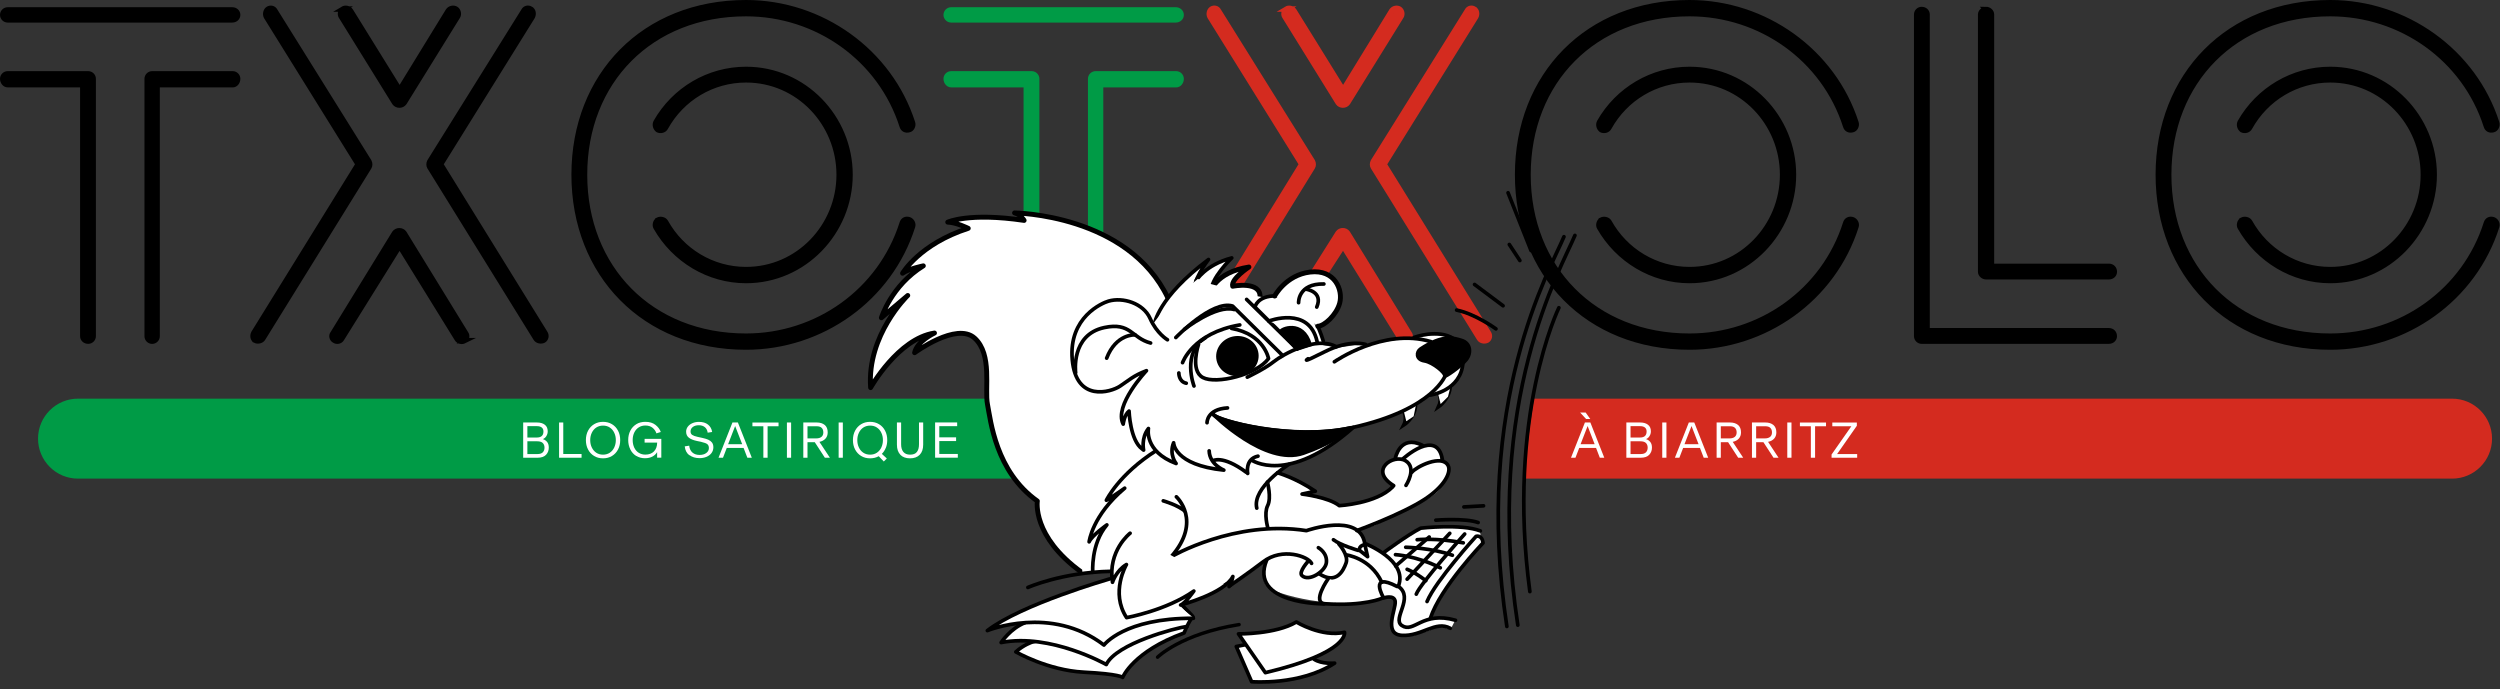 <?xml version="1.0" encoding="UTF-8"?> <svg xmlns="http://www.w3.org/2000/svg" width="537" height="148" viewBox="0 0 537 148" fill="none"><rect x="0" y="0" width="537" height="148" fill="#333333" stroke="none"/><g clip-path="url(#clip0_2018_698)"><path d="M0.59 3.2C0.59 2.62 1.07 2.14 1.65 2.14H49.88C50.56 2.14 51.04 2.62 51.04 3.2C51.04 3.78 50.56 4.26 49.88 4.26H1.65C1.07 4.26 0.59 3.78 0.59 3.2ZM0.59 16.93C0.59 16.35 1.07 15.87 1.65 15.87H18.95C19.53 15.87 20.01 16.35 20.01 16.93V72.21C20.01 72.79 19.53 73.27 18.95 73.27C18.27 73.27 17.79 72.79 17.79 72.21V18.18H1.65C1.07 18.18 0.59 17.6 0.59 16.92V16.93ZM51.04 16.93C51.04 17.61 50.56 18.19 49.98 18.19H33.74V72.22C33.74 72.8 33.26 73.28 32.68 73.28C32.1 73.28 31.62 72.8 31.62 72.22V16.93C31.62 16.35 32.1 15.87 32.68 15.87H49.98C50.56 15.87 51.04 16.35 51.04 16.93Z" fill="black" stroke="black" stroke-width="1.18" stroke-miterlimit="10"></path><path d="M54.81 73.08C54.33 72.79 54.23 72.11 54.52 71.53L76.94 35.29L57.22 3.59C56.93 3.01 57.13 2.24 57.61 1.95C58.09 1.66 58.77 1.76 59.06 2.34L79.26 34.72C79.45 35.11 79.45 35.59 79.26 35.88L56.45 72.7C56.16 73.18 55.39 73.38 54.81 73.09V73.08ZM99.75 73.18C99.17 73.47 98.49 73.28 98.2 72.79L85.83 52.78L73.36 72.79C73.07 73.27 72.39 73.47 71.81 73.08C71.33 72.79 71.13 72.11 71.52 71.63L84.76 50.08C85.24 49.4 86.31 49.4 86.79 50.08L100.03 71.63C100.42 72.11 100.22 72.79 99.74 73.18H99.75ZM73.66 1.95C74.14 1.66 74.92 1.76 75.3 2.34L85.84 19.35L96.28 2.34C96.67 1.76 97.44 1.66 97.92 1.95C98.4 2.24 98.6 3.01 98.31 3.5L86.81 22.06C86.33 22.74 85.26 22.74 84.78 22.06L73.28 3.5C72.99 3.02 73.18 2.24 73.67 1.95H73.66ZM113.96 1.95C114.54 2.24 114.64 3.01 114.35 3.59L94.63 35.29L117.05 71.53C117.44 72.11 117.24 72.79 116.76 73.08C116.18 73.37 115.41 73.18 115.12 72.69L92.31 35.87C92.12 35.58 92.12 35.1 92.31 34.71L112.51 2.33C112.8 1.75 113.48 1.65 113.96 1.94V1.95Z" fill="black" stroke="black" stroke-width="1.18" stroke-miterlimit="10"></path><path d="M195.24 27.85C194.56 28.04 193.98 27.75 193.79 27.08C189.15 12.58 175.52 2.92 160.25 2.92C139.76 2.92 125.55 17.42 125.55 37.52C125.55 57.62 139.76 72.22 160.25 72.22C175.52 72.22 189.15 62.56 193.79 47.96C193.98 47.28 194.56 46.99 195.24 47.19C195.82 47.38 196.21 48.06 196.01 48.64C191.08 64.2 176.39 74.54 160.25 74.54C138.41 74.54 123.33 58.88 123.33 37.52C123.33 16.16 138.41 0.59 160.25 0.59C176.39 0.59 191.08 11.03 196.01 26.4C196.2 26.98 195.82 27.75 195.24 27.85ZM141.31 47.28C141.89 46.99 142.66 47.18 142.95 47.67C146.43 53.95 153 57.92 160.25 57.92C171.46 57.92 180.26 48.64 180.26 37.53C180.26 26.42 171.47 17.14 160.25 17.14C153 17.14 146.43 21.1 142.95 27.39C142.66 27.97 141.89 28.16 141.31 27.87C140.83 27.48 140.63 26.81 140.92 26.23C144.88 19.27 152.23 14.92 160.25 14.92C172.72 14.92 182.58 25.26 182.58 37.54C182.58 49.82 172.72 60.25 160.25 60.25C152.23 60.25 144.88 55.8 140.92 48.85C140.63 48.37 140.82 47.59 141.31 47.3V47.28Z" fill="black" stroke="black" stroke-width="1.18" stroke-miterlimit="10"></path><path d="M203.25 3.2C203.25 2.62 203.73 2.14 204.31 2.14H252.54C253.22 2.14 253.7 2.62 253.7 3.2C253.7 3.78 253.22 4.26 252.54 4.26H204.31C203.73 4.26 203.25 3.78 203.25 3.2ZM203.25 16.93C203.25 16.35 203.73 15.87 204.31 15.87H221.61C222.19 15.87 222.67 16.35 222.67 16.93V50.79C222.67 51.37 222.19 51.85 221.61 51.85C220.93 51.85 220.45 51.37 220.45 50.79V18.18H204.31C203.73 18.18 203.25 17.6 203.25 16.92V16.93ZM253.7 16.93C253.7 17.61 253.22 18.19 252.64 18.19H236.4V55.53C236.4 56.11 235.92 56.59 235.34 56.59C234.76 56.59 234.28 56.11 234.28 55.53V16.93C234.28 16.35 234.76 15.87 235.34 15.87H252.64C253.22 15.87 253.7 16.35 253.7 16.93Z" fill="#009B46" stroke="#009B46" stroke-width="1.18" stroke-miterlimit="10"></path><path d="M261.58 66.6C261.1 66.31 261 65.63 261.29 65.05L279.61 35.28L259.89 3.58C259.6 3 259.8 2.23 260.28 1.94C260.76 1.65 261.44 1.75 261.73 2.33L281.93 34.71C282.12 35.1 282.12 35.58 281.93 35.87L263.23 66.22C262.94 66.7 262.17 66.9 261.59 66.61L261.58 66.6ZM302.41 73.18C301.83 73.47 301.15 73.28 300.86 72.79L288.49 52.78L279.76 66.31C279.47 66.79 278.79 66.99 278.21 66.6C277.73 66.31 277.53 65.63 277.92 65.15L287.42 50.07C287.9 49.39 288.97 49.39 289.45 50.07L302.69 71.62C303.08 72.1 302.88 72.78 302.4 73.17L302.41 73.18ZM276.32 1.95C276.8 1.66 277.58 1.76 277.96 2.34L288.5 19.35L298.94 2.34C299.33 1.76 300.1 1.66 300.58 1.95C301.06 2.24 301.26 3.01 300.97 3.5L289.47 22.06C288.99 22.74 287.92 22.74 287.44 22.06L275.94 3.5C275.65 3.02 275.84 2.24 276.33 1.95H276.32ZM316.62 1.95C317.2 2.24 317.3 3.01 317.01 3.59L297.29 35.29L319.71 71.53C320.1 72.11 319.9 72.79 319.42 73.08C318.84 73.37 318.07 73.18 317.78 72.69L294.97 35.87C294.78 35.58 294.78 35.1 294.97 34.71L315.17 2.33C315.46 1.75 316.14 1.65 316.62 1.94V1.95Z" fill="#D42B1F" stroke="#D42B1F" stroke-width="1.18" stroke-miterlimit="10"></path><path d="M397.9 27.85C397.22 28.04 396.64 27.75 396.45 27.08C391.81 12.58 378.18 2.92 362.91 2.92C342.42 2.92 328.21 17.42 328.21 37.52C328.21 57.62 342.42 72.22 362.91 72.22C378.18 72.22 391.81 62.56 396.45 47.96C396.64 47.28 397.22 46.99 397.9 47.19C398.48 47.38 398.87 48.06 398.67 48.64C393.74 64.2 379.05 74.54 362.91 74.54C341.07 74.54 325.99 58.88 325.99 37.52C325.99 16.16 341.07 0.59 362.91 0.59C379.05 0.59 393.74 11.03 398.67 26.4C398.86 26.98 398.48 27.75 397.9 27.85ZM343.97 47.28C344.55 46.99 345.32 47.18 345.61 47.67C349.09 53.95 355.66 57.92 362.91 57.92C374.12 57.92 382.91 48.64 382.91 37.53C382.91 26.42 374.12 17.14 362.91 17.14C355.66 17.14 349.09 21.1 345.61 27.39C345.32 27.97 344.55 28.16 343.97 27.87C343.49 27.48 343.29 26.81 343.58 26.23C347.54 19.27 354.89 14.92 362.91 14.92C375.38 14.92 385.23 25.26 385.23 37.54C385.23 49.82 375.37 60.25 362.91 60.25C354.89 60.25 347.54 55.8 343.58 48.85C343.29 48.37 343.49 47.59 343.97 47.3V47.28Z" fill="black" stroke="black" stroke-width="1.18" stroke-miterlimit="10"></path><path d="M454.14 72.21C454.14 72.79 453.66 73.27 452.98 73.27H412.77C412.19 73.27 411.71 72.79 411.71 72.21V3.11C411.71 2.53 412.19 2.05 412.77 2.05C413.45 2.05 413.93 2.53 413.93 3.11V71.05H452.98C453.66 71.05 454.14 71.53 454.14 72.21ZM426.6 2.04C427.18 2.04 427.76 2.52 427.76 3.1V57.22H452.99C453.67 57.22 454.15 57.7 454.15 58.38C454.15 58.96 453.67 59.44 452.99 59.44H426.61C426.03 59.44 425.45 58.96 425.45 58.38V3.11C425.45 2.53 426.03 2.05 426.61 2.05L426.6 2.04Z" fill="black" stroke="black" stroke-width="1.18" stroke-miterlimit="10"></path><path d="M535.52 27.85C534.84 28.04 534.26 27.75 534.07 27.08C529.43 12.58 515.8 2.92 500.53 2.92C480.04 2.92 465.83 17.42 465.83 37.52C465.83 57.62 480.04 72.22 500.53 72.22C515.8 72.22 529.43 62.56 534.07 47.96C534.26 47.28 534.84 46.99 535.52 47.19C536.1 47.38 536.49 48.06 536.29 48.64C531.36 64.2 516.67 74.54 500.53 74.54C478.69 74.54 463.61 58.88 463.61 37.52C463.61 16.16 478.69 0.59 500.53 0.59C516.67 0.59 531.36 11.03 536.29 26.4C536.48 26.98 536.1 27.75 535.52 27.85ZM481.59 47.28C482.17 46.99 482.94 47.18 483.23 47.67C486.71 53.95 493.28 57.92 500.53 57.92C511.74 57.92 520.54 48.64 520.54 37.53C520.54 26.42 511.75 17.14 500.53 17.14C493.28 17.14 486.71 21.1 483.23 27.39C482.94 27.97 482.17 28.16 481.59 27.87C481.11 27.48 480.91 26.81 481.2 26.23C485.16 19.27 492.51 14.92 500.53 14.92C513 14.92 522.86 25.26 522.86 37.54C522.86 49.82 513 60.25 500.53 60.25C492.51 60.25 485.16 55.8 481.2 48.85C480.91 48.37 481.1 47.59 481.59 47.3V47.28Z" fill="black" stroke="black" stroke-width="1.18" stroke-miterlimit="10"></path><path d="M222.73 102.81H16.76C12.01 102.81 8.17 98.96 8.17 94.22C8.17 89.48 12.02 85.63 16.76 85.63H217.73C217.73 85.63 216.73 91.72 222.73 102.72V102.81Z" fill="#009B46"></path><path d="M335.73 102.81H526.7C531.45 102.81 535.29 98.96 535.29 94.22C535.29 89.48 531.44 85.63 526.7 85.63H329.5C329.5 85.63 328 94.5 327.5 102.81H335.73Z" fill="#D42B1F"></path><path d="M112.38 98.32V90.75H115.34C116.04 90.75 116.61 90.91 117.02 91.23C117.44 91.55 117.65 92.02 117.65 92.64C117.65 93.02 117.55 93.37 117.36 93.67C117.17 93.98 116.92 94.19 116.6 94.32C116.96 94.43 117.26 94.62 117.51 94.92C117.76 95.22 117.88 95.63 117.88 96.15C117.88 96.76 117.68 97.27 117.29 97.69C116.9 98.11 116.29 98.32 115.48 98.32H112.39H112.38ZM115.3 93.98C116.25 93.98 116.73 93.55 116.73 92.69C116.73 92.31 116.61 92.02 116.37 91.83C116.13 91.64 115.79 91.54 115.37 91.54H113.28V93.98H115.3ZM115.46 97.53C115.98 97.53 116.36 97.4 116.6 97.15C116.84 96.89 116.96 96.56 116.96 96.15C116.96 95.74 116.83 95.39 116.58 95.15C116.33 94.91 115.93 94.79 115.38 94.79H113.28V97.54H115.46V97.53Z" fill="white"></path><path d="M124.92 98.32H120.09V90.75H120.99V97.52H124.92V98.32Z" fill="white"></path><path d="M127.61 97.94C127.05 97.6 126.62 97.14 126.31 96.54C126 95.95 125.85 95.28 125.85 94.53C125.85 93.78 126 93.11 126.31 92.52C126.62 91.93 127.05 91.46 127.61 91.12C128.17 90.78 128.81 90.61 129.53 90.61C130.25 90.61 130.9 90.78 131.46 91.12C132.02 91.46 132.45 91.92 132.76 92.52C133.07 93.12 133.22 93.78 133.22 94.53C133.22 95.28 133.07 95.95 132.76 96.54C132.45 97.13 132.02 97.6 131.46 97.94C130.9 98.28 130.26 98.45 129.53 98.45C128.8 98.45 128.16 98.28 127.61 97.94ZM130.98 97.25C131.39 96.97 131.71 96.6 131.94 96.12C132.16 95.64 132.28 95.12 132.28 94.54C132.28 93.96 132.17 93.43 131.94 92.96C131.72 92.48 131.4 92.11 130.98 91.83C130.57 91.55 130.08 91.42 129.53 91.42C128.98 91.42 128.5 91.56 128.08 91.83C127.67 92.1 127.35 92.48 127.12 92.96C126.89 93.44 126.78 93.96 126.78 94.54C126.78 95.12 126.89 95.65 127.12 96.12C127.35 96.59 127.66 96.97 128.08 97.25C128.49 97.52 128.98 97.66 129.53 97.66C130.08 97.66 130.56 97.52 130.98 97.25Z" fill="white"></path><path d="M136.67 97.95C136.13 97.62 135.7 97.15 135.4 96.55C135.1 95.95 134.94 95.28 134.94 94.52C134.94 93.76 135.09 93.09 135.4 92.5C135.7 91.91 136.14 91.45 136.69 91.11C137.24 90.77 137.89 90.61 138.63 90.61C139.52 90.61 140.24 90.83 140.79 91.26C141.34 91.69 141.73 92.2 141.94 92.79L141 93.09C140.84 92.61 140.56 92.2 140.16 91.88C139.76 91.56 139.25 91.4 138.63 91.4C138.1 91.4 137.63 91.53 137.22 91.79C136.81 92.05 136.48 92.42 136.25 92.89C136.02 93.36 135.9 93.91 135.9 94.52C135.9 95.13 136.02 95.7 136.25 96.18C136.48 96.65 136.81 97.02 137.22 97.27C137.63 97.52 138.1 97.65 138.62 97.65C139.4 97.65 140.02 97.42 140.47 96.96C140.92 96.5 141.15 95.87 141.16 95.07H138.46V94.27H142.05V98.31H141.15V97.13H141.14C140.93 97.5 140.6 97.82 140.16 98.06C139.72 98.3 139.17 98.43 138.53 98.43C137.84 98.43 137.22 98.26 136.68 97.93L136.67 97.95Z" fill="white"></path><path d="M148.08 97.8C147.5 97.36 147.17 96.72 147.08 95.88L148.04 95.73C148.11 96.38 148.35 96.88 148.74 97.21C149.13 97.55 149.64 97.72 150.27 97.72C150.84 97.72 151.32 97.59 151.7 97.31C152.08 97.03 152.27 96.68 152.27 96.24C152.27 95.86 152.15 95.58 151.92 95.4C151.69 95.22 151.28 95.07 150.7 94.94L149.61 94.7C148.91 94.55 148.36 94.32 147.97 94.02C147.58 93.72 147.38 93.29 147.38 92.73C147.38 92.33 147.5 91.97 147.74 91.65C147.98 91.33 148.31 91.08 148.72 90.9C149.13 90.72 149.61 90.62 150.13 90.62C150.94 90.62 151.59 90.81 152.08 91.2C152.57 91.59 152.87 92.12 152.97 92.79L152.01 92.94C151.94 92.43 151.74 92.04 151.41 91.76C151.07 91.48 150.64 91.34 150.1 91.34C149.56 91.34 149.14 91.47 148.81 91.72C148.48 91.97 148.33 92.3 148.33 92.68C148.33 93.01 148.45 93.26 148.69 93.42C148.93 93.58 149.31 93.73 149.85 93.84L150.94 94.08C151.42 94.19 151.82 94.31 152.14 94.45C152.46 94.59 152.72 94.79 152.93 95.05C153.13 95.31 153.23 95.66 153.23 96.07C153.23 96.55 153.09 96.97 152.82 97.33C152.55 97.69 152.18 97.95 151.73 98.14C151.28 98.32 150.78 98.41 150.26 98.41C149.39 98.41 148.67 98.19 148.1 97.76L148.08 97.8Z" fill="white"></path><path d="M161.49 98.32H160.53L159.72 96.21H156.11L155.3 98.32H154.34L157.33 90.75H158.5L161.49 98.32ZM159.42 95.41L157.91 91.51L156.4 95.41H159.41H159.42Z" fill="white"></path><path d="M164.87 98.32H163.97V91.56H161.62V90.76H167.23V91.56H164.88V98.32H164.87Z" fill="white"></path><path d="M169.93 98.32H169.03V90.75H169.93V98.32Z" fill="white"></path><path d="M177.18 98.32L175.01 94.98H173.45V98.32H172.55V90.75H175.43C176.15 90.75 176.72 90.93 177.15 91.28C177.58 91.64 177.79 92.16 177.79 92.87C177.79 93.42 177.63 93.87 177.31 94.22C176.99 94.57 176.56 94.8 176.01 94.91L178.26 98.32H177.18ZM173.45 91.55V94.17H175.31C175.8 94.17 176.18 94.06 176.45 93.84C176.72 93.62 176.85 93.3 176.85 92.88C176.85 92.46 176.73 92.13 176.49 91.9C176.25 91.67 175.89 91.56 175.42 91.56H173.45V91.55Z" fill="white"></path><path d="M181.04 98.32H180.14V90.75H181.04V98.32Z" fill="white"></path><path d="M190.27 96.19C190.07 96.7 189.78 97.13 189.42 97.49L190.49 98.48L189.84 99.13L188.75 97.99C188.2 98.3 187.58 98.45 186.89 98.45C186.16 98.45 185.52 98.28 184.97 97.94C184.41 97.6 183.98 97.14 183.67 96.54C183.36 95.95 183.21 95.28 183.21 94.53C183.21 93.78 183.36 93.11 183.67 92.52C183.98 91.93 184.41 91.46 184.97 91.12C185.53 90.78 186.17 90.61 186.89 90.61C187.61 90.61 188.26 90.78 188.82 91.12C189.38 91.46 189.81 91.92 190.12 92.52C190.43 93.12 190.58 93.78 190.58 94.53C190.58 95.13 190.48 95.69 190.28 96.19H190.27ZM184.49 96.12C184.71 96.6 185.03 96.97 185.45 97.25C185.86 97.52 186.35 97.66 186.9 97.66C187.45 97.66 187.93 97.52 188.35 97.25C188.76 96.97 189.08 96.6 189.31 96.12C189.53 95.64 189.65 95.12 189.65 94.54C189.65 93.96 189.54 93.43 189.31 92.96C189.09 92.48 188.77 92.11 188.35 91.83C187.94 91.55 187.45 91.42 186.9 91.42C186.35 91.42 185.87 91.56 185.45 91.83C185.04 92.1 184.72 92.48 184.49 92.96C184.26 93.44 184.15 93.96 184.15 94.54C184.15 95.12 184.26 95.65 184.49 96.12Z" fill="white"></path><path d="M193.41 97.69C192.91 97.18 192.66 96.46 192.66 95.51V90.75H193.56V95.44C193.56 96.14 193.72 96.68 194.04 97.07C194.36 97.46 194.84 97.66 195.48 97.66C196.16 97.66 196.65 97.47 196.95 97.08C197.25 96.7 197.4 96.15 197.4 95.44V90.75H198.3V95.51C198.3 96.46 198.05 97.18 197.55 97.69C197.05 98.2 196.36 98.45 195.47 98.45C194.58 98.45 193.89 98.2 193.39 97.69H193.41Z" fill="white"></path><path d="M201.76 94.75V97.51H205.74V98.31H200.86V90.74H205.6V91.54H201.76V93.94H205.37V94.74H201.76V94.75Z" fill="white"></path><path d="M344.6 98.32H343.64L342.83 96.21H339.22L338.41 98.32H337.45L340.44 90.75H341.61L344.6 98.32ZM341.59 90H340.69L339.41 88.61H340.6L341.59 90ZM342.53 95.41L341.02 91.51L339.51 95.41H342.52H342.53Z" fill="white"></path><path d="M349.34 98.32V90.75H352.3C353.01 90.75 353.57 90.91 353.98 91.23C354.4 91.55 354.61 92.02 354.61 92.64C354.61 93.02 354.51 93.37 354.32 93.67C354.13 93.98 353.88 94.19 353.56 94.32C353.92 94.43 354.22 94.62 354.47 94.92C354.72 95.22 354.84 95.63 354.84 96.15C354.84 96.76 354.64 97.27 354.25 97.69C353.86 98.11 353.25 98.32 352.44 98.32H349.35H349.34ZM352.26 93.98C353.21 93.98 353.69 93.55 353.69 92.69C353.69 92.31 353.57 92.02 353.33 91.83C353.09 91.64 352.75 91.54 352.33 91.54H350.24V93.98H352.26ZM352.42 97.53C352.94 97.53 353.32 97.4 353.56 97.15C353.8 96.9 353.92 96.56 353.92 96.15C353.92 95.74 353.79 95.39 353.54 95.15C353.29 94.91 352.89 94.79 352.34 94.79H350.24V97.54H352.42V97.53Z" fill="white"></path><path d="M357.95 98.32H357.05V90.75H357.95V98.32Z" fill="white"></path><path d="M366.92 98.32H365.96L365.15 96.21H361.54L360.73 98.32H359.77L362.76 90.75H363.93L366.92 98.32ZM364.85 95.41L363.34 91.51L361.83 95.41H364.84H364.85Z" fill="white"></path><path d="M373.36 98.32L371.19 94.98H369.63V98.32H368.73V90.75H371.61C372.33 90.75 372.9 90.93 373.33 91.28C373.75 91.64 373.97 92.16 373.97 92.87C373.97 93.42 373.81 93.87 373.49 94.22C373.17 94.57 372.74 94.8 372.19 94.91L374.44 98.32H373.36ZM369.63 91.55V94.17H371.49C371.98 94.17 372.36 94.06 372.63 93.84C372.9 93.62 373.03 93.3 373.03 92.88C373.03 92.46 372.91 92.13 372.67 91.9C372.43 91.67 372.07 91.56 371.6 91.56H369.63V91.55Z" fill="white"></path><path d="M380.95 98.32L378.78 94.98H377.22V98.32H376.32V90.75H379.2C379.92 90.75 380.49 90.93 380.92 91.28C381.34 91.64 381.56 92.16 381.56 92.87C381.56 93.42 381.4 93.87 381.08 94.22C380.76 94.57 380.33 94.8 379.78 94.91L382.03 98.32H380.95ZM377.22 91.55V94.17H379.08C379.57 94.17 379.95 94.06 380.22 93.84C380.49 93.62 380.62 93.3 380.62 92.88C380.62 92.46 380.5 92.13 380.26 91.9C380.02 91.67 379.66 91.56 379.19 91.56H377.22V91.55Z" fill="white"></path><path d="M384.81 98.32H383.91V90.75H384.81V98.32Z" fill="white"></path><path d="M389.87 98.32H388.97V91.56H386.62V90.76H392.23V91.56H389.88V98.32H389.87Z" fill="white"></path><path d="M398.92 98.32H393.42V97.63L397.67 91.56H393.58V90.76H398.85V91.46L394.61 97.53H398.92V98.32Z" fill="white"></path><path d="M221.666 137.935C221.666 137.935 219.877 138.5 218.202 140.027C218.202 140.027 225.044 143.983 232.786 144.383C240.528 144.783 241.145 145.505 241.145 145.505C241.145 145.505 243.396 139.929 254.33 135.967" fill="white"></path><path d="M221.666 137.935C221.666 137.935 219.877 138.5 218.202 140.027C218.202 140.027 225.044 143.983 232.786 144.383C240.528 144.783 241.145 145.505 241.145 145.505C241.145 145.505 243.396 139.929 254.33 135.967C254.789 134.853 255.813 132.624 256.235 132.624C256.762 132.624 253.6 129.99 253.6 129.463L241.482 132.624L221.666 137.935Z" fill="white"></path><path d="M221.666 137.935C221.666 137.935 219.877 138.5 218.202 140.027C218.202 140.027 225.044 143.983 232.786 144.383C240.528 144.783 241.145 145.505 241.145 145.505C241.145 145.505 243.396 139.929 254.33 135.967C254.789 134.853 255.813 132.624 256.235 132.624C256.762 132.624 253.6 129.99 253.6 129.463L241.482 132.624L221.666 137.935Z" stroke="black" stroke-width="0.79" stroke-linecap="round" stroke-linejoin="round"></path><path d="M248.65 141.16C248.65 141.16 253.65 136.16 266.15 134.16" stroke="black" stroke-width="0.75" stroke-linecap="round" stroke-linejoin="round"></path><path d="M301.402 88.146C301.402 88.146 302.375 89.621 301.517 91.316C301.517 91.316 303.971 89.749 304.052 87.054" stroke="black" stroke-width="0.79" stroke-miterlimit="10"></path><path d="M308.905 84.329C308.905 84.329 309.847 85.554 309.004 87.374C309.004 87.374 311.448 85.712 311.516 82.828" stroke="black" stroke-width="0.79" stroke-miterlimit="10"></path><path d="M250.902 64.074C242.369 45.992 217.93 45.735 217.93 45.735C219.3 46.101 219.98 47.346 219.98 47.346C208.095 45.585 203.575 47.718 203.575 47.718C205.437 47.761 207.979 49.048 207.979 49.048C197.505 52.425 193.873 58.697 193.873 58.697C195.087 57.755 198.33 57.102 198.33 57.102C191.414 61.379 189.319 68.263 189.319 68.263C189.319 68.263 191.365 66.553 194.985 63.467C194.985 63.467 186.184 71.949 187.008 83.259C187.008 83.259 192.911 72.736 200.727 71.534C200.727 71.534 196.96 73.312 196.457 75.76C196.457 75.76 205.478 69.109 209.348 72.625C213.218 76.141 211.448 83.517 212.116 86.886C212.785 90.255 213.839 101.272 222.824 107.625C222.824 107.625 221.608 115.199 232.351 122.934" fill="white"></path><path d="M250.902 64.074C242.369 45.992 217.93 45.735 217.93 45.735C219.3 46.101 219.98 47.346 219.98 47.346C208.095 45.585 203.575 47.718 203.575 47.718C205.437 47.761 207.979 49.048 207.979 49.048C197.505 52.425 193.873 58.697 193.873 58.697C195.087 57.755 198.33 57.102 198.33 57.102C191.414 61.379 189.319 68.263 189.319 68.263C189.319 68.263 191.365 66.553 194.985 63.467C194.985 63.467 186.184 71.949 187.008 83.259C187.008 83.259 192.911 72.736 200.727 71.534C200.727 71.534 196.96 73.312 196.457 75.76C196.457 75.76 205.478 69.109 209.348 72.625C213.218 76.141 211.448 83.517 212.116 86.886C212.785 90.255 213.839 101.272 222.824 107.625C222.824 107.625 221.608 115.199 232.351 122.934" stroke="black" stroke-width="1.054" stroke-linecap="round" stroke-linejoin="round"></path><path d="M247.977 69.603C247.977 69.603 248.627 63.953 259.583 55.743C259.583 55.743 255.669 60.722 256.735 62.983" fill="white"></path><path d="M247.977 69.603C247.977 69.603 248.627 63.953 259.583 55.743C259.583 55.743 255.669 60.722 256.735 62.983" stroke="black" stroke-width="0.79" stroke-linecap="round" stroke-linejoin="round"></path><path d="M256.922 60.286C256.922 60.286 258.922 56.873 264.583 55.4C264.583 55.4 259.821 59.95 260.166 62.827" fill="white"></path><path d="M256.922 60.286C256.922 60.286 258.922 56.873 264.583 55.4C264.583 55.4 259.821 59.95 260.166 62.827" stroke="black" stroke-width="0.79" stroke-linecap="round" stroke-linejoin="round"></path><path d="M259.905 62.869C259.905 62.869 260.974 58.496 268.266 57.358C268.266 57.358 264.332 59.951 264.781 61.489C264.781 61.489 270.996 60.215 270.65 63.971" fill="white"></path><path d="M259.905 62.869C259.905 62.869 260.974 58.496 268.266 57.358C268.266 57.358 264.332 59.951 264.781 61.489C264.781 61.489 270.996 60.215 270.65 63.971" stroke="black" stroke-width="1.054" stroke-linecap="round" stroke-linejoin="round"></path><path d="M238.848 122.614L232.526 123.141L229.891 95.744L247.805 69.401L250.966 65.186L257.288 59.917L259.923 60.971L269.933 63.605L273.094 64.132L283.105 69.927L284.159 73.089V74.142L287.32 74.669L291.008 74.142H293.115L299.438 73.089L303.653 72.562L306.287 72.035H310.502L314.19 76.777L313.663 80.992L311.556 83.099L311.029 85.207L309.448 86.787L308.921 84.68H307.341L304.18 86.787L303.653 89.422L302.072 90.475L301.545 88.368C298.384 89.422 289.427 92.056 287.847 93.637C285.318 97.008 279.768 98.905 277.309 99.432C276.782 99.608 275.518 100.275 274.675 101.54C278.468 102.804 281.173 104.876 282.051 105.755L279.944 106.281C284.686 107.335 286.266 107.862 287.847 108.389C293.326 108.81 297.857 105.755 299.438 104.174C299.262 104.174 298.595 103.752 297.33 102.066C295.75 99.959 299.438 98.905 299.965 98.378C300.492 93.636 303.653 95.217 304.18 95.217C304.707 95.217 304.707 96.271 306.814 95.744C308.921 95.217 308.921 97.325 309.448 97.325C309.975 97.325 308.395 98.905 310.502 99.432C312.61 99.959 310.502 102.066 309.448 104.701C308.395 107.335 296.277 112.077 295.75 112.604C295.328 113.025 292.764 113.482 291.535 113.657L293.115 116.819L296.803 118.926L303.653 114.184L306.814 113.131L317.878 113.657C317.878 114.009 317.984 115.133 318.405 116.819C314.19 120.191 309.273 128.761 307.341 132.625L312.61 133.152L311.556 135.259C311.205 135.083 310.291 134.732 309.448 134.732C308.395 134.732 308.395 134.732 307.341 135.259C306.287 135.786 305.233 135.786 304.18 136.313C303.126 136.84 302.072 136.313 301.545 136.313C301.124 136.313 299.965 135.962 299.438 135.786L298.911 134.205L299.438 131.044L299.965 128.937L298.911 128.41C298.56 128.41 297.436 128.515 295.75 128.937C287.847 131.044 273.621 127.883 272.041 125.775C270.776 124.089 271.514 121.56 272.041 120.507L264.665 125.775V124.195C264.665 124.616 258.342 127.532 255.181 128.937L253.073 129.99L256.235 132.625C251.142 133.327 240.85 134.732 240.429 134.732C240.007 134.732 239.902 133.327 239.902 132.625L238.848 125.249V122.614Z" fill="white"></path><path d="M252.569 72.502C252.569 72.502 260.355 64.406 264.759 65.737L275.292 76.149" stroke="black" stroke-width="0.79" stroke-linecap="round" stroke-linejoin="round"></path><path d="M254.425 70.72C254.425 70.72 261.265 65.359 265.115 66.49" stroke="black" stroke-width="0.79" stroke-linecap="round" stroke-linejoin="round"></path><path d="M267.773 64.315L278.598 74.958L269.561 65.958C269.561 65.958 270.064 63.51 274.05 63.563C278.036 63.617 282.011 65.794 284.227 73.223" fill="white"></path><path d="M267.773 64.315L278.598 74.958L269.561 65.958C269.561 65.958 270.064 63.51 274.05 63.563C278.036 63.617 282.011 65.794 284.227 73.223" stroke="black" stroke-width="0.79" stroke-linecap="round" stroke-linejoin="round"></path><path d="M273.789 63.594C273.789 63.594 276.166 59.075 281.396 58.438C286.816 57.79 288.499 62.364 287.766 65.105C287.083 67.648 284.423 70.068 283.075 70.07" fill="white"></path><path d="M273.789 63.594C273.789 63.594 276.166 59.075 281.396 58.438C286.816 57.79 288.499 62.364 287.766 65.105C287.083 67.648 284.423 70.068 283.075 70.07" stroke="black" stroke-width="1.054" stroke-linecap="round" stroke-linejoin="round"></path><path d="M278.936 65.016C278.936 65.016 278.78 60.874 284.367 61.001" stroke="black" stroke-width="0.79" stroke-linecap="round" stroke-linejoin="round"></path><path d="M280.531 62.119C280.531 62.119 284.293 62.602 282.838 65.96" stroke="black" stroke-width="0.79" stroke-linecap="round" stroke-linejoin="round"></path><path d="M254.011 77.901C254.011 77.901 256.168 71.541 266.306 69.797" stroke="black" stroke-width="0.79" stroke-linecap="round" stroke-linejoin="round"></path><path d="M256.468 82.913C256.468 82.913 253.76 75.809 258.94 72.535" stroke="black" stroke-width="0.79" stroke-linecap="round" stroke-linejoin="round"></path><path d="M257.445 73.966C257.445 73.966 255.538 79.575 258.373 81.093C261.208 82.611 269.976 80.5 272.477 77.017C272.477 77.017 271.589 71.817 264.538 70.538" fill="white"></path><path d="M257.445 73.966C257.445 73.966 255.538 79.575 258.373 81.093C261.208 82.611 269.976 80.5 272.477 77.017C272.477 77.017 271.589 71.817 264.538 70.538" stroke="black" stroke-width="0.79" stroke-linecap="round" stroke-linejoin="round"></path><path d="M267.915 81.013C267.915 81.013 271.681 79.235 273.617 77.677C275.553 76.118 282.763 72.072 287.031 74.479" stroke="black" stroke-width="0.79" stroke-linecap="round" stroke-linejoin="round"></path><path d="M293.34 73.989C293.34 73.989 290.013 72.795 284.509 75.576C279.005 78.358 280.973 77.061 280.973 77.061" stroke="black" stroke-width="0.79" stroke-linecap="round" stroke-linejoin="round"></path><path d="M286.622 77.712C286.622 77.712 297.149 70.349 307.328 73.375" stroke="black" stroke-width="0.79" stroke-linecap="round" stroke-linejoin="round"></path><path d="M303.771 72.474C303.771 72.474 308.846 70.54 312.298 72.78" stroke="black" stroke-width="0.79" stroke-linecap="round" stroke-linejoin="round"></path><path d="M272.532 68.966C272.532 68.966 281.194 65.616 282.918 73.369L272.532 68.966Z" fill="white"></path><path d="M272.532 68.966C272.532 68.966 281.194 65.616 282.918 73.369" stroke="black" stroke-width="0.79" stroke-linecap="round" stroke-linejoin="round"></path><path d="M307.198 84.873C307.198 84.873 313.863 83.991 314.242 77.853" stroke="black" stroke-width="0.79" stroke-linecap="round" stroke-linejoin="round"></path><path d="M310.559 80.418C310.559 80.418 308.228 87.892 290.437 91.847C277.515 94.721 261.331 90.291 260.652 89.046" stroke="black" stroke-width="0.79" stroke-linecap="round" stroke-linejoin="round"></path><path d="M259.27 90.802C259.27 90.802 259.187 87.894 263.665 87.623" stroke="black" stroke-width="0.79" stroke-linecap="round" stroke-linejoin="round"></path><path d="M234.727 122.926C234.727 122.926 234.268 116.878 237.753 112.747C237.753 112.747 234.572 114.985 233.944 116.386C233.944 116.386 234.594 110.737 241.585 104.859C241.585 104.859 239.387 106.449 237.65 107.453C237.65 107.453 240.305 101.882 248.375 96.776" fill="white"></path><path d="M234.727 122.926C234.727 122.926 234.268 116.878 237.753 112.747C237.753 112.747 234.572 114.985 233.944 116.386C233.944 116.386 234.594 110.737 241.585 104.859C241.585 104.859 239.387 106.449 237.65 107.453C237.65 107.453 240.305 101.882 248.375 96.776" stroke="black" stroke-width="0.79" stroke-linecap="round" stroke-linejoin="round"></path><path d="M249.87 107.582C249.87 107.582 253.166 108.514 254.661 109.927L249.87 107.582Z" fill="white"></path><path d="M249.87 107.582C249.87 107.582 253.166 108.514 254.661 109.927" stroke="black" stroke-width="0.79" stroke-linecap="round" stroke-linejoin="round"></path><path d="M252.685 106.714C252.685 106.714 258.344 111.874 251.572 119.583C251.572 119.583 265.207 111.583 280.617 113.983C280.617 113.983 292.074 109.958 293.15 116.727C293.15 116.727 302.607 120.371 300.356 125.947" fill="white"></path><path d="M252.685 106.714C252.685 106.714 258.344 111.874 251.572 119.583C251.572 119.583 265.207 111.583 280.617 113.983C280.617 113.983 292.074 109.958 293.15 116.727C293.15 116.727 302.607 120.371 300.356 125.947" stroke="black" stroke-width="0.79" stroke-linecap="round" stroke-linejoin="round"></path><path d="M264.251 125.759C264.251 125.759 268.057 123.159 271.335 120.665C275.469 117.517 281.013 119.507 281.724 121.013" stroke="black" stroke-width="0.79" stroke-linecap="round" stroke-linejoin="round"></path><path d="M281.066 120.477C281.066 120.477 278.848 122.876 279.661 123.638C281.157 125.051 284.668 122.731 284.904 120.888C285.176 118.733 283.189 117.644 283.189 117.644" stroke="black" stroke-width="0.79" stroke-linecap="round" stroke-linejoin="round"></path><path d="M293.182 116.989C293.182 116.989 291.874 117.146 291.999 118.192L293.756 119.573L293.182 116.989Z" stroke="black" stroke-width="0.79" stroke-linecap="round" stroke-linejoin="round"></path><path d="M291.737 118.223C291.737 118.223 287.888 117.092 286.423 115.941" stroke="black" stroke-width="0.79" stroke-linecap="round" stroke-linejoin="round"></path><path d="M287.595 116.862C287.595 116.862 289.739 119.258 289.142 120.921C288.545 122.585 287.059 125.681 283.314 123.211" stroke="black" stroke-width="0.79" stroke-linecap="round" stroke-linejoin="round"></path><path d="M289.092 119.176C289.092 119.176 294.311 119.772 296.799 125.046" stroke="black" stroke-width="0.79" stroke-linecap="round" stroke-linejoin="round"></path><path d="M296.945 128.477C296.945 128.477 293.178 130.255 284.62 129.687C281.646 129.492 285.301 124.3 285.301 124.3" fill="white"></path><path d="M296.945 128.477C296.945 128.477 293.178 130.255 284.62 129.687C281.646 129.492 285.301 124.3 285.301 124.3" stroke="black" stroke-width="0.79" stroke-linecap="round" stroke-linejoin="round"></path><path d="M284.391 129.726C284.391 129.726 268.182 129.788 272.087 120.299" stroke="black" stroke-width="0.79" stroke-linecap="round" stroke-linejoin="round"></path><path d="M276.843 99.747C276.843 99.747 268.901 104.762 269.956 109.146" stroke="black" stroke-width="0.79" stroke-linecap="round" stroke-linejoin="round"></path><path d="M272.238 103.567C272.238 103.567 273.149 106.917 272.291 108.612C271.432 110.307 272.331 113.383 272.331 113.383" stroke="black" stroke-width="0.79" stroke-linecap="round" stroke-linejoin="round"></path><path d="M274.429 101.563C274.429 101.563 278.202 102.587 282.533 105.518L279.687 106.124C279.687 106.124 285.336 106.774 287.679 108.616C287.679 108.616 295.589 108.199 299.137 104.591" stroke="black" stroke-width="0.79" stroke-linecap="round" stroke-linejoin="round"></path><path d="M291.45 113.959C291.45 113.959 301.154 110.452 306.073 107.21C310.499 104.292 311.763 101.286 311.044 99.982C309.685 97.492 304.181 100.273 303.26 101.444" stroke="black" stroke-width="0.79" stroke-linecap="round" stroke-linejoin="round"></path><path d="M302.005 104.259C302.005 104.259 304.475 100.514 301.902 98.965C299.328 97.416 293.918 100.982 299.358 104.311" stroke="black" stroke-width="0.79" stroke-linecap="round" stroke-linejoin="round"></path><path d="M299.715 98.43C299.715 98.43 300.69 93.273 305.481 95.618" stroke="black" stroke-width="0.79" stroke-linecap="round" stroke-linejoin="round"></path><path d="M301.277 98.625C301.277 98.625 308.734 91.768 309.841 98.799" stroke="black" stroke-width="0.79" stroke-linecap="round" stroke-linejoin="round"></path><path d="M220.79 126.186C220.79 126.186 228.094 122.924 238.682 122.718" stroke="black" stroke-width="0.79" stroke-linecap="round" stroke-linejoin="round"></path><path d="M237.424 132.154C237.424 132.154 240.531 131.517 241.996 132.668" stroke="black" stroke-width="0.79" stroke-linecap="round" stroke-linejoin="round"></path><path d="M254.958 134.565C252.604 134.847 239.745 138.244 237.63 142.742C237.63 142.742 225.674 135.949 215.043 138.017C215.043 138.017 217.045 134.965 220.219 133.736" fill="white"></path><path d="M254.958 134.565C252.604 134.847 239.745 138.244 237.63 142.742C237.63 142.742 225.674 135.949 215.043 138.017C215.043 138.017 217.045 134.965 220.219 133.736" stroke="black" stroke-width="0.79" stroke-linecap="round" stroke-linejoin="round"></path><path d="M267.431 138.495L265.555 138.868L268.849 146.433C268.849 146.433 279.3 147.305 286.678 142.442C286.678 142.442 283.929 142.707 282.269 141.611" fill="white"></path><path d="M267.431 138.495L265.555 138.868L268.849 146.433C268.849 146.433 279.3 147.305 286.678 142.442C286.678 142.442 283.929 142.707 282.269 141.611" stroke="black" stroke-width="0.79" stroke-linecap="round" stroke-linejoin="round"></path><path d="M335.938 50.847C333.082 57.748 316.312 86.361 323.674 134.563" stroke="black" stroke-width="0.79" stroke-linecap="round" stroke-linejoin="round"></path><path d="M338.292 50.566C335.436 57.466 318.666 86.08 326.028 134.282" stroke="black" stroke-width="0.79" stroke-linecap="round" stroke-linejoin="round"></path><path d="M328.865 53.817L323.93 41.407" stroke="black" stroke-width="0.79" stroke-linecap="round" stroke-linejoin="round"></path><path d="M326.468 55.961L324.199 52.518" stroke="black" stroke-width="0.79" stroke-linecap="round" stroke-linejoin="round"></path><path d="M322.856 65.679L316.737 61.105" stroke="black" stroke-width="0.79" stroke-linecap="round" stroke-linejoin="round"></path><path d="M321.327 70.638C321.327 70.638 316.966 67.445 312.885 66.607" stroke="black" stroke-width="0.79" stroke-linecap="round" stroke-linejoin="round"></path><path d="M334.846 66.101C334.846 66.101 323.551 89.21 328.615 127.074" stroke="black" stroke-width="0.79" stroke-linecap="round" stroke-linejoin="round"></path><path d="M300.095 125.978C293.871 122.743 297.206 128.446 297.206 128.446C297.206 128.446 299.498 127.641 299.686 129.211C299.874 130.78 297.064 136.211 301.086 136.472C305.365 136.756 308.389 133.21 311.517 134.958" stroke="black" stroke-width="0.79" stroke-linecap="round" stroke-linejoin="round"></path><path d="M300.356 125.946C303.855 128.403 298.956 132.863 301.097 134.347C303.701 136.158 305.492 131.168 312.637 133.231" stroke="black" stroke-width="0.79" stroke-linecap="round" stroke-linejoin="round"></path><path d="M297.305 118.636C297.305 118.636 302.422 114.84 305.174 113.449C305.174 113.449 313.916 112.455 317.979 114.039" stroke="black" stroke-width="0.79" stroke-linecap="round" stroke-linejoin="round"></path><path d="M308.417 111.734C308.417 111.734 314.726 111.244 317.499 112.239" stroke="black" stroke-width="0.79" stroke-linecap="round" stroke-linejoin="round"></path><path d="M314.445 108.89L318.661 108.65" stroke="black" stroke-width="0.79" stroke-linecap="round" stroke-linejoin="round"></path><path d="M306.529 129.206C308.382 124.739 317.058 115.21 317.058 115.21C317.058 115.21 318.335 114.792 318.554 116.623C318.554 116.623 309.355 126.214 307.229 132.836" stroke="black" stroke-width="0.79" stroke-linecap="round" stroke-linejoin="round"></path><path d="M314.61 114.707C314.61 114.707 305.013 125.407 304.218 127.625" stroke="black" stroke-width="0.79" stroke-linecap="round" stroke-linejoin="round"></path><path d="M302.252 124.411L311.409 114.56" stroke="black" stroke-width="0.79" stroke-linecap="round" stroke-linejoin="round"></path><path d="M306.994 115.353L299.79 121.575" stroke="black" stroke-width="0.79" stroke-linecap="round" stroke-linejoin="round"></path><path d="M304.409 115.929C304.409 115.929 308.496 115.493 314.306 116.601" stroke="black" stroke-width="0.79" stroke-linecap="round" stroke-linejoin="round"></path><path d="M301.95 117.549C301.95 117.549 307.537 117.676 311.973 119.268" stroke="black" stroke-width="0.79" stroke-linecap="round" stroke-linejoin="round"></path><path d="M299.753 119.139C299.753 119.139 304.293 119.392 309.377 121.967" stroke="black" stroke-width="0.79" stroke-linecap="round" stroke-linejoin="round"></path><path d="M302.252 122.289C302.252 122.289 303.916 122.886 306.259 124.728" stroke="black" stroke-width="0.79" stroke-linecap="round" stroke-linejoin="round"></path><path d="M266.258 80.383C268.546 80.109 270.193 78.144 269.935 75.995C269.678 73.845 267.614 72.325 265.326 72.599C263.038 72.873 261.391 74.837 261.649 76.987C261.906 79.136 263.97 80.657 266.258 80.383Z" fill="black" stroke="black" stroke-width="0.79" stroke-miterlimit="10"></path><path d="M275.109 71.257C274.961 70.724 279.829 68.57 281.418 74.047L278.598 74.957L275.099 71.259L275.109 71.257Z" fill="black" stroke="black" stroke-width="0.79" stroke-miterlimit="10"></path><path d="M305.131 74.965C304.226 75.562 304.073 77.214 305.967 77.518C307.86 77.822 310.528 80.156 310.329 80.71C310.13 81.265 313.803 78.703 314.954 77.238C316.105 75.774 315.855 73.681 313.93 73.116C312.335 72.649 310.049 71.723 305.131 74.965Z" fill="black" stroke="black" stroke-width="0.79" stroke-miterlimit="10"></path><path d="M260.651 89.045C260.651 89.045 271.801 100.18 279.952 97.347C285.516 95.418 288.684 93.161 290.175 91.878C277.254 94.752 261.331 90.291 260.651 89.045Z" fill="black" stroke="black" stroke-width="0.79" stroke-linecap="round" stroke-linejoin="round"></path><path d="M266.027 136.159C266.027 136.159 273.999 136.265 278.457 133.609C278.457 133.609 283.896 136.938 288.803 135.82C288.803 135.82 289.859 140.204 271.8 144.488L266.027 136.159Z" fill="white" stroke="black" stroke-width="0.79" stroke-linecap="round" stroke-linejoin="round"></path><path d="M238.347 124.35C238.347 124.35 219.367 129.806 212.083 135.453C212.083 135.453 225.738 129.839 237.129 138.557C237.129 138.557 241.473 132.731 256.339 132.808" fill="white"></path><path d="M238.347 124.35C238.347 124.35 219.367 129.806 212.083 135.453C212.083 135.453 225.738 129.839 237.129 138.557C237.129 138.557 241.473 132.731 256.339 132.808" stroke="black" stroke-width="0.79" stroke-linecap="round" stroke-linejoin="round"></path><path d="M242.743 114.537C242.743 114.537 237.888 118.302 238.964 125.071C238.964 125.071 239.728 122.592 241.957 121.264C241.957 121.264 238.429 127.258 241.996 132.668C241.996 132.668 250.565 131.111 256.435 126.959C256.435 126.959 254.624 129.564 253.61 129.951C253.61 129.951 263 127.5 264.816 123.833C264.816 123.833 264.492 125.676 264 126" fill="white"></path><path d="M242.743 114.537C242.743 114.537 237.888 118.302 238.964 125.071C238.964 125.071 239.728 122.592 241.957 121.264C241.957 121.264 238.429 127.258 241.996 132.668C241.996 132.668 250.565 131.111 256.435 126.959C256.435 126.959 254.624 129.564 253.61 129.951C253.61 129.951 263 127.5 264.816 123.833C264.816 123.833 264.492 125.676 264 126" stroke="black" stroke-width="0.79" stroke-linecap="round" stroke-linejoin="round"></path><path d="M268.003 101.696C268.003 101.696 267.366 98.589 270.212 97.983Z" fill="white"></path><path d="M250.769 72.983C250.769 72.983 248.489 71.664 247.035 68.389C245.582 65.114 241.178 63.784 238.101 64.683C236.809 65.061 229.49 68.102 230.325 77.288C231.159 86.474 238.588 84.258 240.555 82.961C242.522 81.665 243.446 80.694 246.258 79.625C246.258 79.625 239.194 87.104 241.264 91.101C241.264 91.101 241.481 89.101 242.521 88.298C242.521 88.298 242.749 94.638 245.354 96.448L245.646 96.679C245.646 96.679 245.072 94.094 246.683 92.044C246.683 92.044 245.678 96.94 252.624 99.558C252.624 99.558 251.066 97.622 252.092 95.111C252.092 95.111 252.132 99.882 262.877 100.984C262.877 100.984 259.812 99.759 259.729 96.85" fill="white"></path><path d="M268.003 101.696C268.003 101.696 267.366 98.589 270.212 97.983M250.769 72.983C250.769 72.983 248.489 71.664 247.035 68.389C245.582 65.114 241.178 63.784 238.101 64.683C236.809 65.061 229.49 68.102 230.325 77.288C231.159 86.474 238.588 84.258 240.555 82.961C242.522 81.665 243.446 80.694 246.258 79.625C246.258 79.625 239.194 87.104 241.264 91.101C241.264 91.101 241.481 89.101 242.521 88.298C242.521 88.298 242.749 94.638 245.354 96.448L245.646 96.679C245.646 96.679 245.072 94.094 246.683 92.044C246.683 92.044 245.678 96.94 252.624 99.558C252.624 99.558 251.066 97.622 252.092 95.111C252.092 95.111 252.132 99.882 262.877 100.984C262.877 100.984 259.812 99.759 259.729 96.85M260.443 99.004C260.443 99.004 262.468 97.573 267.709 101.456M268.746 98.774C268.746 98.774 276.549 104.377 290.697 91.805" stroke="black" stroke-width="0.79" stroke-linecap="round" stroke-linejoin="round"></path><path d="M231.047 80.046C231.047 80.046 229.967 71.908 237.2 70.362C242.892 69.15 243.038 72.582 247.149 73.682" stroke="black" stroke-width="0.79" stroke-linecap="round" stroke-linejoin="round"></path><path d="M243.808 71.927C243.808 71.927 239.732 71.651 237.711 76.934" stroke="black" stroke-width="0.79" stroke-linecap="round" stroke-linejoin="round"></path><path d="M253.215 80.119C253.215 80.119 253.173 81.981 254.805 82.317" stroke="black" stroke-width="0.79" stroke-linecap="round" stroke-linejoin="round"></path></g><defs><clipPath id="clip0_2018_698"><rect width="536.93" height="147.32" fill="white"></rect></clipPath></defs></svg> 